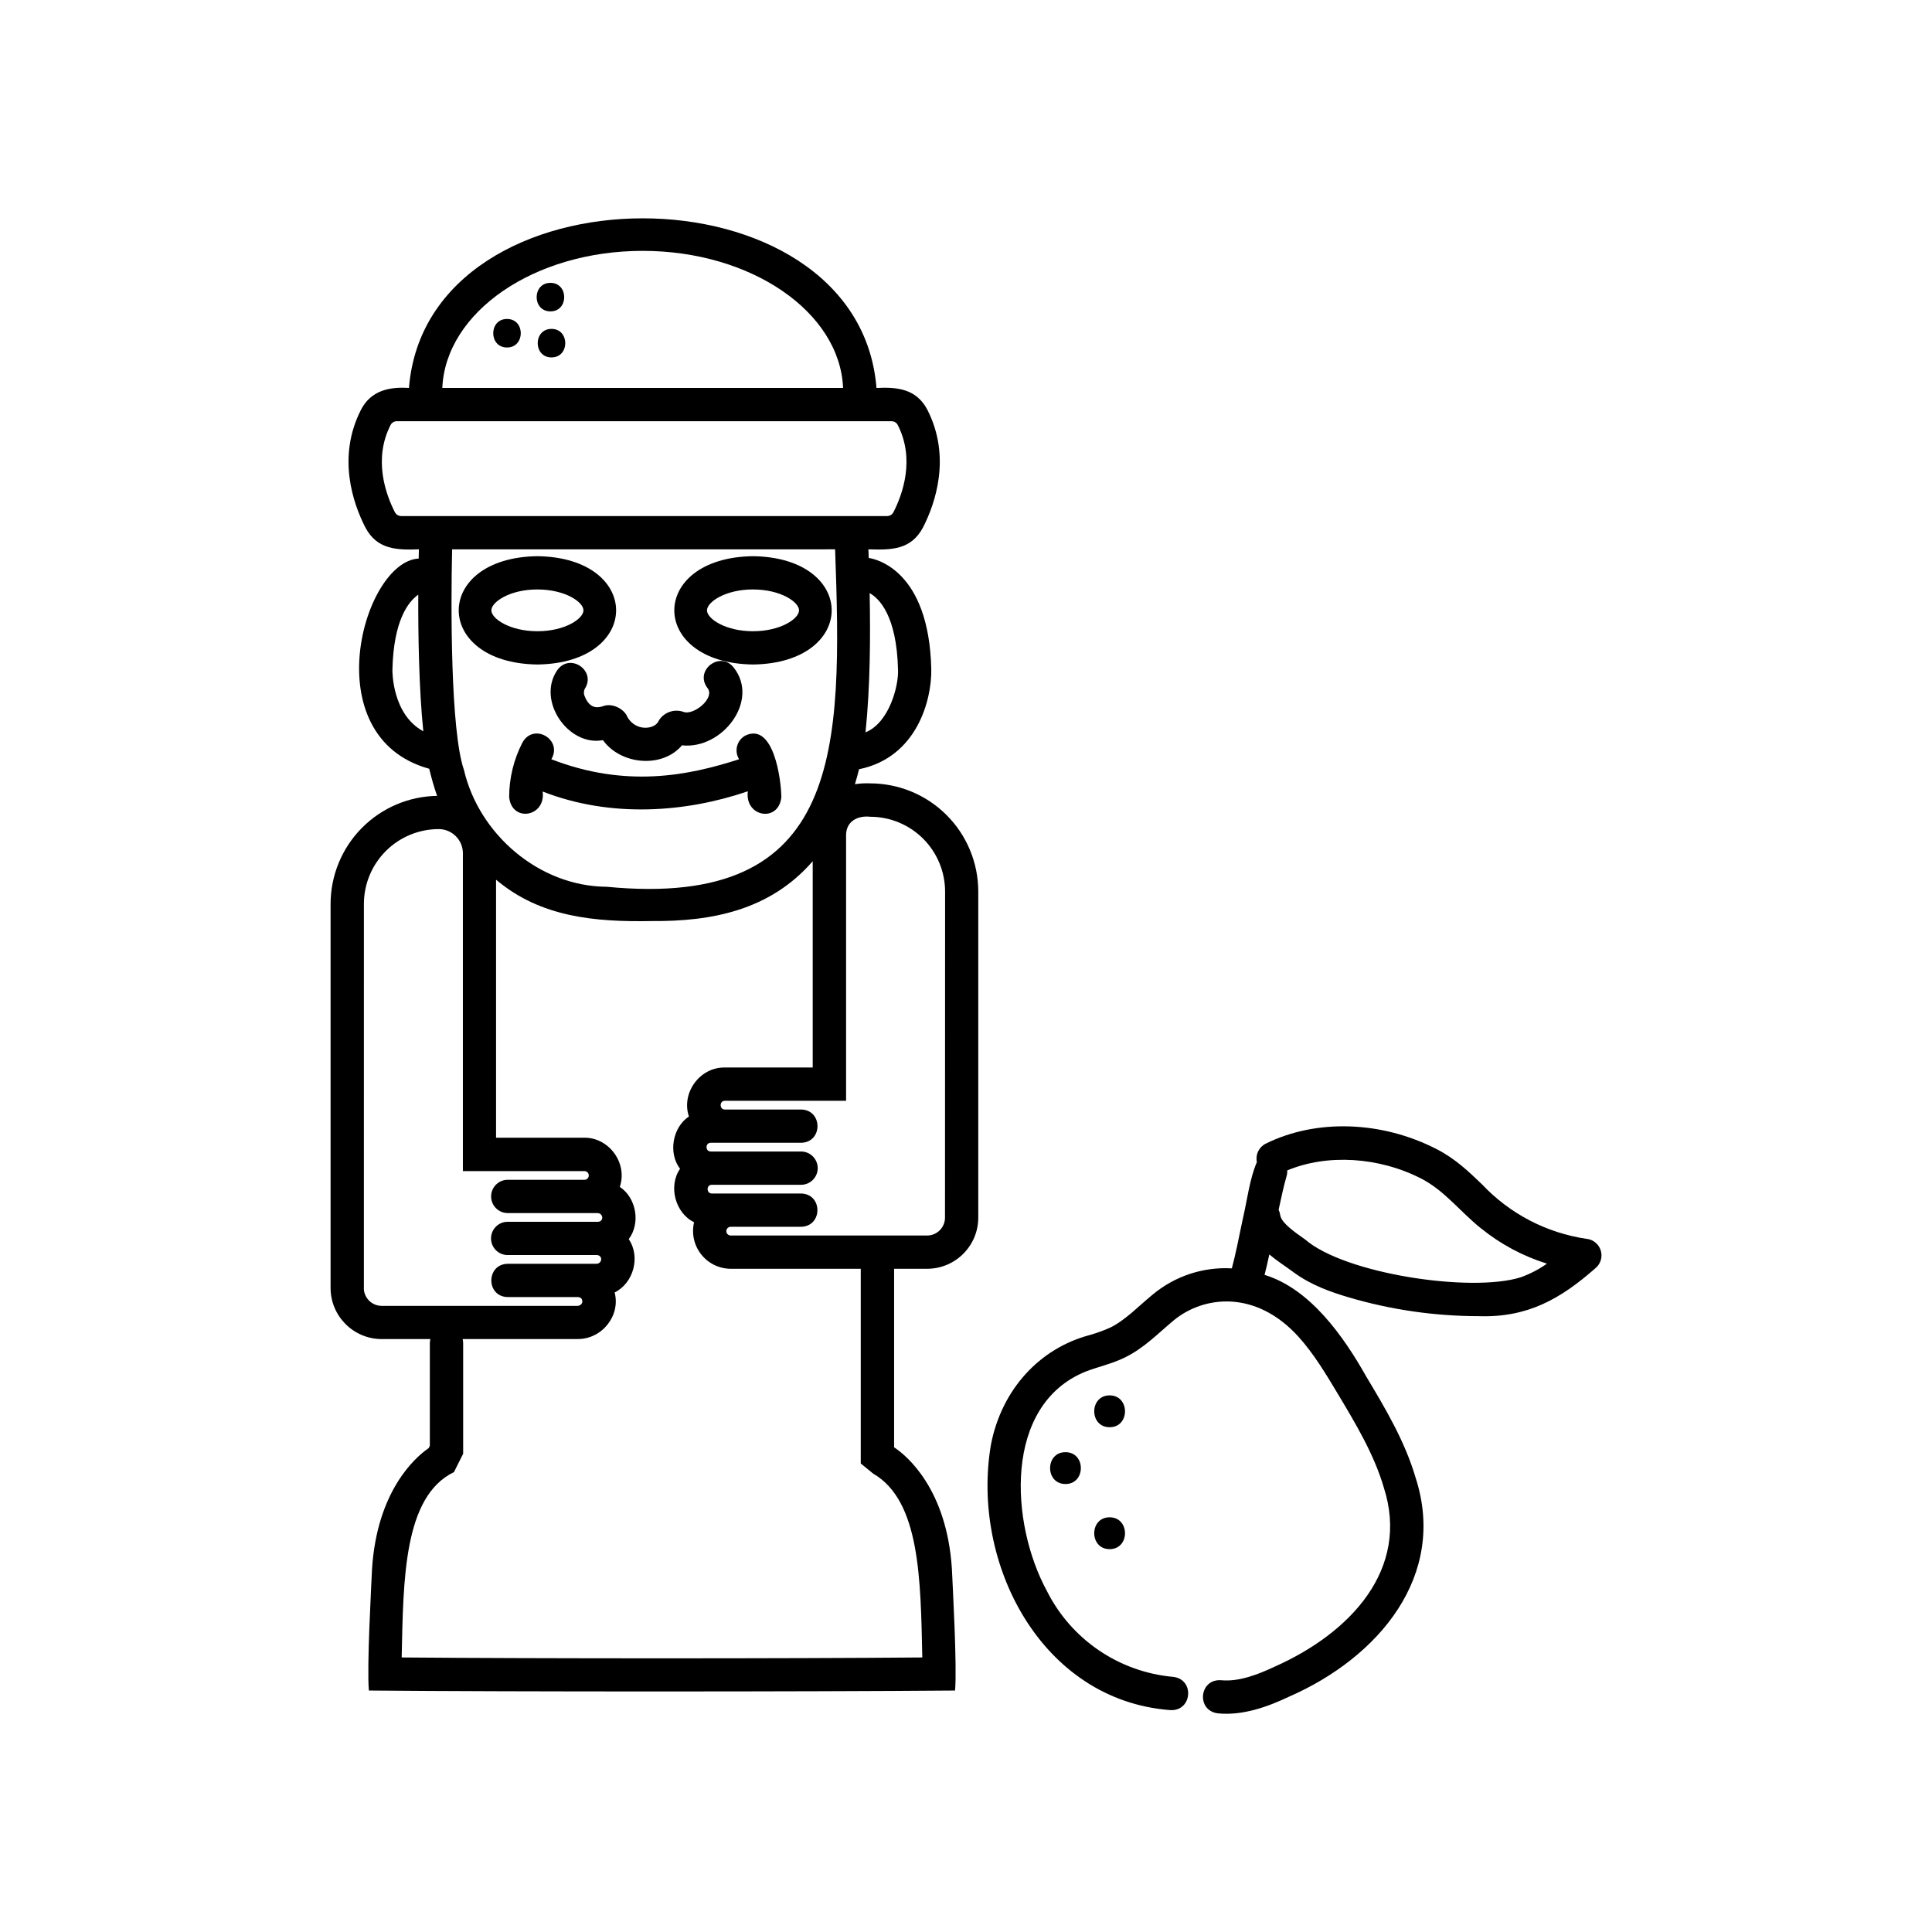 <?xml version="1.0" encoding="UTF-8"?>
<!-- Uploaded to: SVG Repo, www.svgrepo.com, Generator: SVG Repo Mixer Tools -->
<svg fill="#000000" width="800px" height="800px" version="1.1" viewBox="144 144 512 512" xmlns="http://www.w3.org/2000/svg">
 <g>
  <path d="m567.38 473.86c-0.758-0.906-1.848-1.469-3.023-1.566-10.566-1.574-20.297-6.66-27.621-14.441-3.469-3.336-7.059-6.781-12.027-9.332-14.59-7.5-31.941-8.047-45.273-1.438-1.809 0.898-2.777 2.91-2.352 4.883-1.934 4.465-2.519 9.938-3.84 15.566-0.902 4.445-1.84 9.02-2.789 12.594v0.004c-7.648-0.434-15.172 2.07-21.043 6.996-3.629 2.965-7.219 6.769-11.184 8.695-1.719 0.777-3.492 1.426-5.309 1.941-13.422 3.508-23.504 14.484-26.316 29.125-5.348 31.414 13.352 67.75 47.551 70.312 5.82 0.309 6.492-8.188 0.719-8.816-14.332-1.285-26.977-9.891-33.434-22.754-9.719-17.855-11.625-49.277 10.254-58.141 3.414-1.316 6.965-2.047 10.41-3.742 5.141-2.519 8.766-6.367 12.922-9.816 8.035-6.637 21.82-8.117 33.082 4.32 4.043 4.465 7.301 9.906 10.449 15.164 4.723 7.883 9.605 16.047 12.16 24.773 7.004 21.684-8.887 38.605-28.938 47.508-4.34 2.035-9.445 4.043-14.188 3.582-5.805-0.398-6.625 8.055-0.844 8.777 6.617 0.68 13.391-1.82 18.766-4.371 24.051-10.492 41.973-32.219 33.668-57.98-2.879-9.812-8.055-18.457-13.062-26.82-6.031-10.707-14.855-23.301-26.996-27.031 0.434-1.68 0.863-3.508 1.258-5.414 2.109 1.777 4.309 3.148 6.422 4.719 4.652 3.438 9.988 5.289 14.59 6.644v0.004c11.176 3.297 22.762 4.977 34.414 4.992 12.969 0.441 21.688-4.527 30.984-12.695h-0.004c0.914-0.746 1.488-1.824 1.602-2.996 0.109-1.172-0.254-2.34-1.008-3.246zm-20.387 8.641c-13.094 4.117-46.551-0.887-57.094-10.008-2.688-1.891-6.367-4.41-6.637-6.523-0.066-0.473-0.207-0.934-0.414-1.367 0.691-3.301 1.398-6.449 2.121-8.949v0.004c0.137-0.484 0.188-0.984 0.156-1.48 10.516-4.41 24.234-3.633 35.555 2.18 6.164 3.191 10.285 8.746 15.742 13.125l0.004-0.004c5.195 4.219 11.145 7.41 17.531 9.402-2.144 1.52-4.488 2.734-6.965 3.621z"/>
  <path d="m286.42 320.1c27.809-0.367 27.805-28.34 0-28.703-27.805 0.363-27.805 28.336 0 28.703zm0-19.887c7.336 0 12.203 3.332 12.203 5.535s-4.867 5.535-12.203 5.535-12.203-3.332-12.203-5.535c-0.004-2.207 4.867-5.539 12.203-5.539z"/>
  <path d="m303.7 331.18c-0.906 0.277-3.301 1.016-4.754-2.664-0.281-0.609-0.281-1.312 0-1.922 3.199-4.832-3.906-9.719-7.266-4.992-5.543 8.062 2.93 20.285 12.109 18.547 4.711 6.543 15.695 7.559 20.945 1.371 10.574 1.164 20.656-11.738 13.73-20.586-3.57-4.57-10.449 0.629-7.047 5.297 2.344 2.695-3.723 7.559-6.367 6.391h-0.004c-2.422-0.805-5.078 0.145-6.441 2.305-0.68 1.648-2.848 2.191-4.637 1.832-1.57-0.332-2.918-1.332-3.688-2.738-0.844-2.176-4.113-3.863-6.582-2.84z"/>
  <path d="m343.55 320.1c27.809-0.367 27.805-28.34 0-28.703-27.805 0.363-27.805 28.336 0 28.703zm0-19.887c7.336 0 12.203 3.332 12.203 5.535s-4.867 5.535-12.203 5.535-12.191-3.332-12.191-5.535c0-2.207 4.856-5.539 12.191-5.539z"/>
  <path d="m341.57 338.91c-1.094 0.578-1.898 1.586-2.223 2.781-0.324 1.191-0.137 2.465 0.516 3.519-13.527 4.371-29.957 7.652-49.75 0 3.086-5.227-4.684-9.762-7.644-4.445l-0.004-0.004c-2.316 4.477-3.527 9.445-3.531 14.484 0.668 6.789 9.762 5.301 8.875-1.484 18.211 7.129 38.121 5.496 54.379-0.062-0.887 6.863 8.188 8.363 8.875 1.551-0.047-4.781-2.074-19.82-9.492-16.34z"/>
  <path d="m374.61 351.6c-1.352-0.059-2.707 0.016-4.047 0.219 0.391-1.258 0.754-2.59 1.09-3.961 15.422-3.148 19.301-18.504 19.145-26.527-0.594-26.281-14.742-29.203-16.582-29.465 0-0.77-0.051-1.535-0.082-2.293 6.027 0.188 11.273 0.215 14.484-5.812 3.191-6.246 7.559-18.617 1.129-31.203-2.891-5.461-7.84-6.031-13.469-5.742-4.785-59.945-119.11-59.941-123.9 0-5.289-0.352-10.078 0.711-12.691 5.742-6.461 12.594-2.07 24.957 1.129 31.203 3.098 5.871 8.289 6.039 14.195 5.812 0 0.699-0.031 1.52-0.051 2.449-14.742 0.75-27.746 47.289 2.785 55.707 0.629 2.519 1.227 4.742 2.09 7.18l-0.008 0.004c-7.516 0.117-14.688 3.188-19.969 8.543-5.277 5.356-8.238 12.57-8.25 20.094v101.76c0.004 7.481 6.066 13.547 13.547 13.559h12.898c-0.09 0.355-0.137 0.719-0.141 1.082v27.195l-0.32 0.629c-3.684 2.519-13.672 11.461-14.996 31.98-0.207 4.734-1.398 26.004-0.836 32.25 38.625 0.348 116.64 0.32 155.34 0 0.566-6.18-0.629-27.57-0.836-32.25-1.359-21.152-11.926-29.977-15.316-32.199v-47.316h8.762-0.004c7.481-0.012 13.539-6.074 13.547-13.551v-86.441c-0.008-7.598-3.027-14.879-8.398-20.25-5.371-5.371-12.652-8.391-20.25-8.398zm7.375-30.078c0.195 4.113-2.293 14.012-8.613 16.551 1.258-12.305 1.309-25.129 1.098-36.891 2.473 1.383 7.188 5.906 7.516 20.34zm-67.668-111.04c28.773 0 52.27 16.199 53.109 36.332h-106.21c0.875-20.133 24.34-36.332 53.105-36.332zm-65.664 69.273c-2.426-4.75-5.793-14.07-1.129-23.164 0.328-0.602 0.965-0.969 1.652-0.957h131.07c0.684-0.012 1.32 0.355 1.648 0.957 4.668 9.086 1.297 18.414-1.129 23.164-0.328 0.621-0.973 1.008-1.672 1.008h-128.76c-0.703 0-1.352-0.391-1.676-1.016zm116.66 9.824c1.891 52.734 2.231 95.496-60.527 89.426-18.035-0.113-33.895-14.039-37.824-30.934-3.598-10.387-3.484-43.504-3.148-58.48zm-117.32 31.953c0.297-13.227 4.281-18.145 6.852-19.938-0.039 10.648 0.184 25.098 1.34 36.211-8.223-4.465-8.195-15.73-8.191-16.273zm-7.559 163.78 0.004-101.76c0.004-5.258 2.094-10.301 5.812-14.02s8.758-5.809 14.016-5.812c3.539 0.008 6.402 2.875 6.406 6.41v84.219h32.117c0.32-0.023 0.637 0.086 0.875 0.305 0.234 0.219 0.371 0.527 0.371 0.852 0 0.32-0.137 0.629-0.371 0.848-0.238 0.219-0.555 0.332-0.875 0.305h-20.234c-2.434 0-4.406 1.977-4.406 4.41s1.973 4.41 4.406 4.41h23.719c1.633 0 1.844 2.223 0.195 2.312h-23.93l-0.004-0.004c-2.434 0-4.406 1.973-4.406 4.41 0 2.434 1.973 4.406 4.406 4.406h23.648c1.637 0.09 1.441 2.344-0.195 2.316l-23.434 0.004c-5.789 0.09-5.801 8.715 0 8.816h18.629c0.832 0.113 1.102 0.434 1.152 1.258-0.113 0.645-0.688 1.102-1.34 1.07h-51.844c-1.258 0-2.465-0.5-3.356-1.395-0.887-0.891-1.387-2.102-1.379-3.359zm135 49.234c12.426 7.199 12.543 28.055 12.984 48.699-35.488 0.309-102.49 0.309-137.97 0 0.445-20.688 0.504-42.652 13.855-49.121l2.438-4.875v-29.301c0-0.367-0.047-0.73-0.137-1.086h30.406c6.469 0.09 11.5-6.164 9.875-12.344 4.992-2.461 6.926-9.445 3.734-14.125 3.191-4.262 2.016-10.934-2.363-13.855 2.129-6.266-2.852-13.148-9.496-13.031h-23.301v-68.383c11.777 9.98 26.254 11.242 41.332 10.965 15.688 0.125 31.242-2.785 42.586-15.855v54.668h-23.301c-6.625-0.113-11.602 6.731-9.508 12.984-4.332 2.848-5.547 9.699-2.348 13.855-3.188 4.621-1.258 11.77 3.723 14.168h-0.008c-0.707 2.977-0.016 6.109 1.879 8.512 1.891 2.402 4.773 3.809 7.832 3.82h34.461v51.598zm19-67.855c-0.004 2.609-2.117 4.727-4.731 4.734h-52.055c-0.641 0-1.16-0.52-1.16-1.16 0-0.637 0.52-1.156 1.16-1.156h18.629c5.793-0.102 5.801-8.715 0-8.816h-23.625c-1.492 0-1.512-2.332 0-2.312h23.645c2.434 0 4.406-1.973 4.406-4.406 0-2.438-1.973-4.41-4.406-4.41h-23.93c-1.492 0-1.512-2.336 0-2.316h23.93c5.789-0.09 5.801-8.715 0-8.816h-20.191c-1.492 0.031-1.504-2.336 0-2.312h32.117v-70.535c0.074-3.578 3.148-5.113 6.406-4.734 5.258 0.004 10.297 2.098 14.016 5.812 3.719 3.719 5.809 8.762 5.816 14.02z"/>
  <path d="m278.36 228.53c-4.863 0-4.867 7.559 0 7.559s4.875-7.559 0-7.559z"/>
  <path d="m289.87 218.96c-4.863 0-4.875 7.559 0 7.559s4.867-7.559 0-7.559z"/>
  <path d="m290.15 231.16c-4.863 0-4.875 7.559 0 7.559 4.875-0.004 4.867-7.559 0-7.559z"/>
  <path d="m438.06 513.79c-5.43 0-5.441 8.438 0 8.438 5.441 0.004 5.434-8.438 0-8.438z"/>
  <path d="m426.36 528.84c-5.43 0-5.434 8.438 0 8.438 5.434 0.004 5.441-8.438 0-8.438z"/>
  <path d="m438.06 546.1c-5.43 0-5.441 8.438 0 8.438 5.441 0.004 5.434-8.438 0-8.438z"/>
 </g>
</svg>